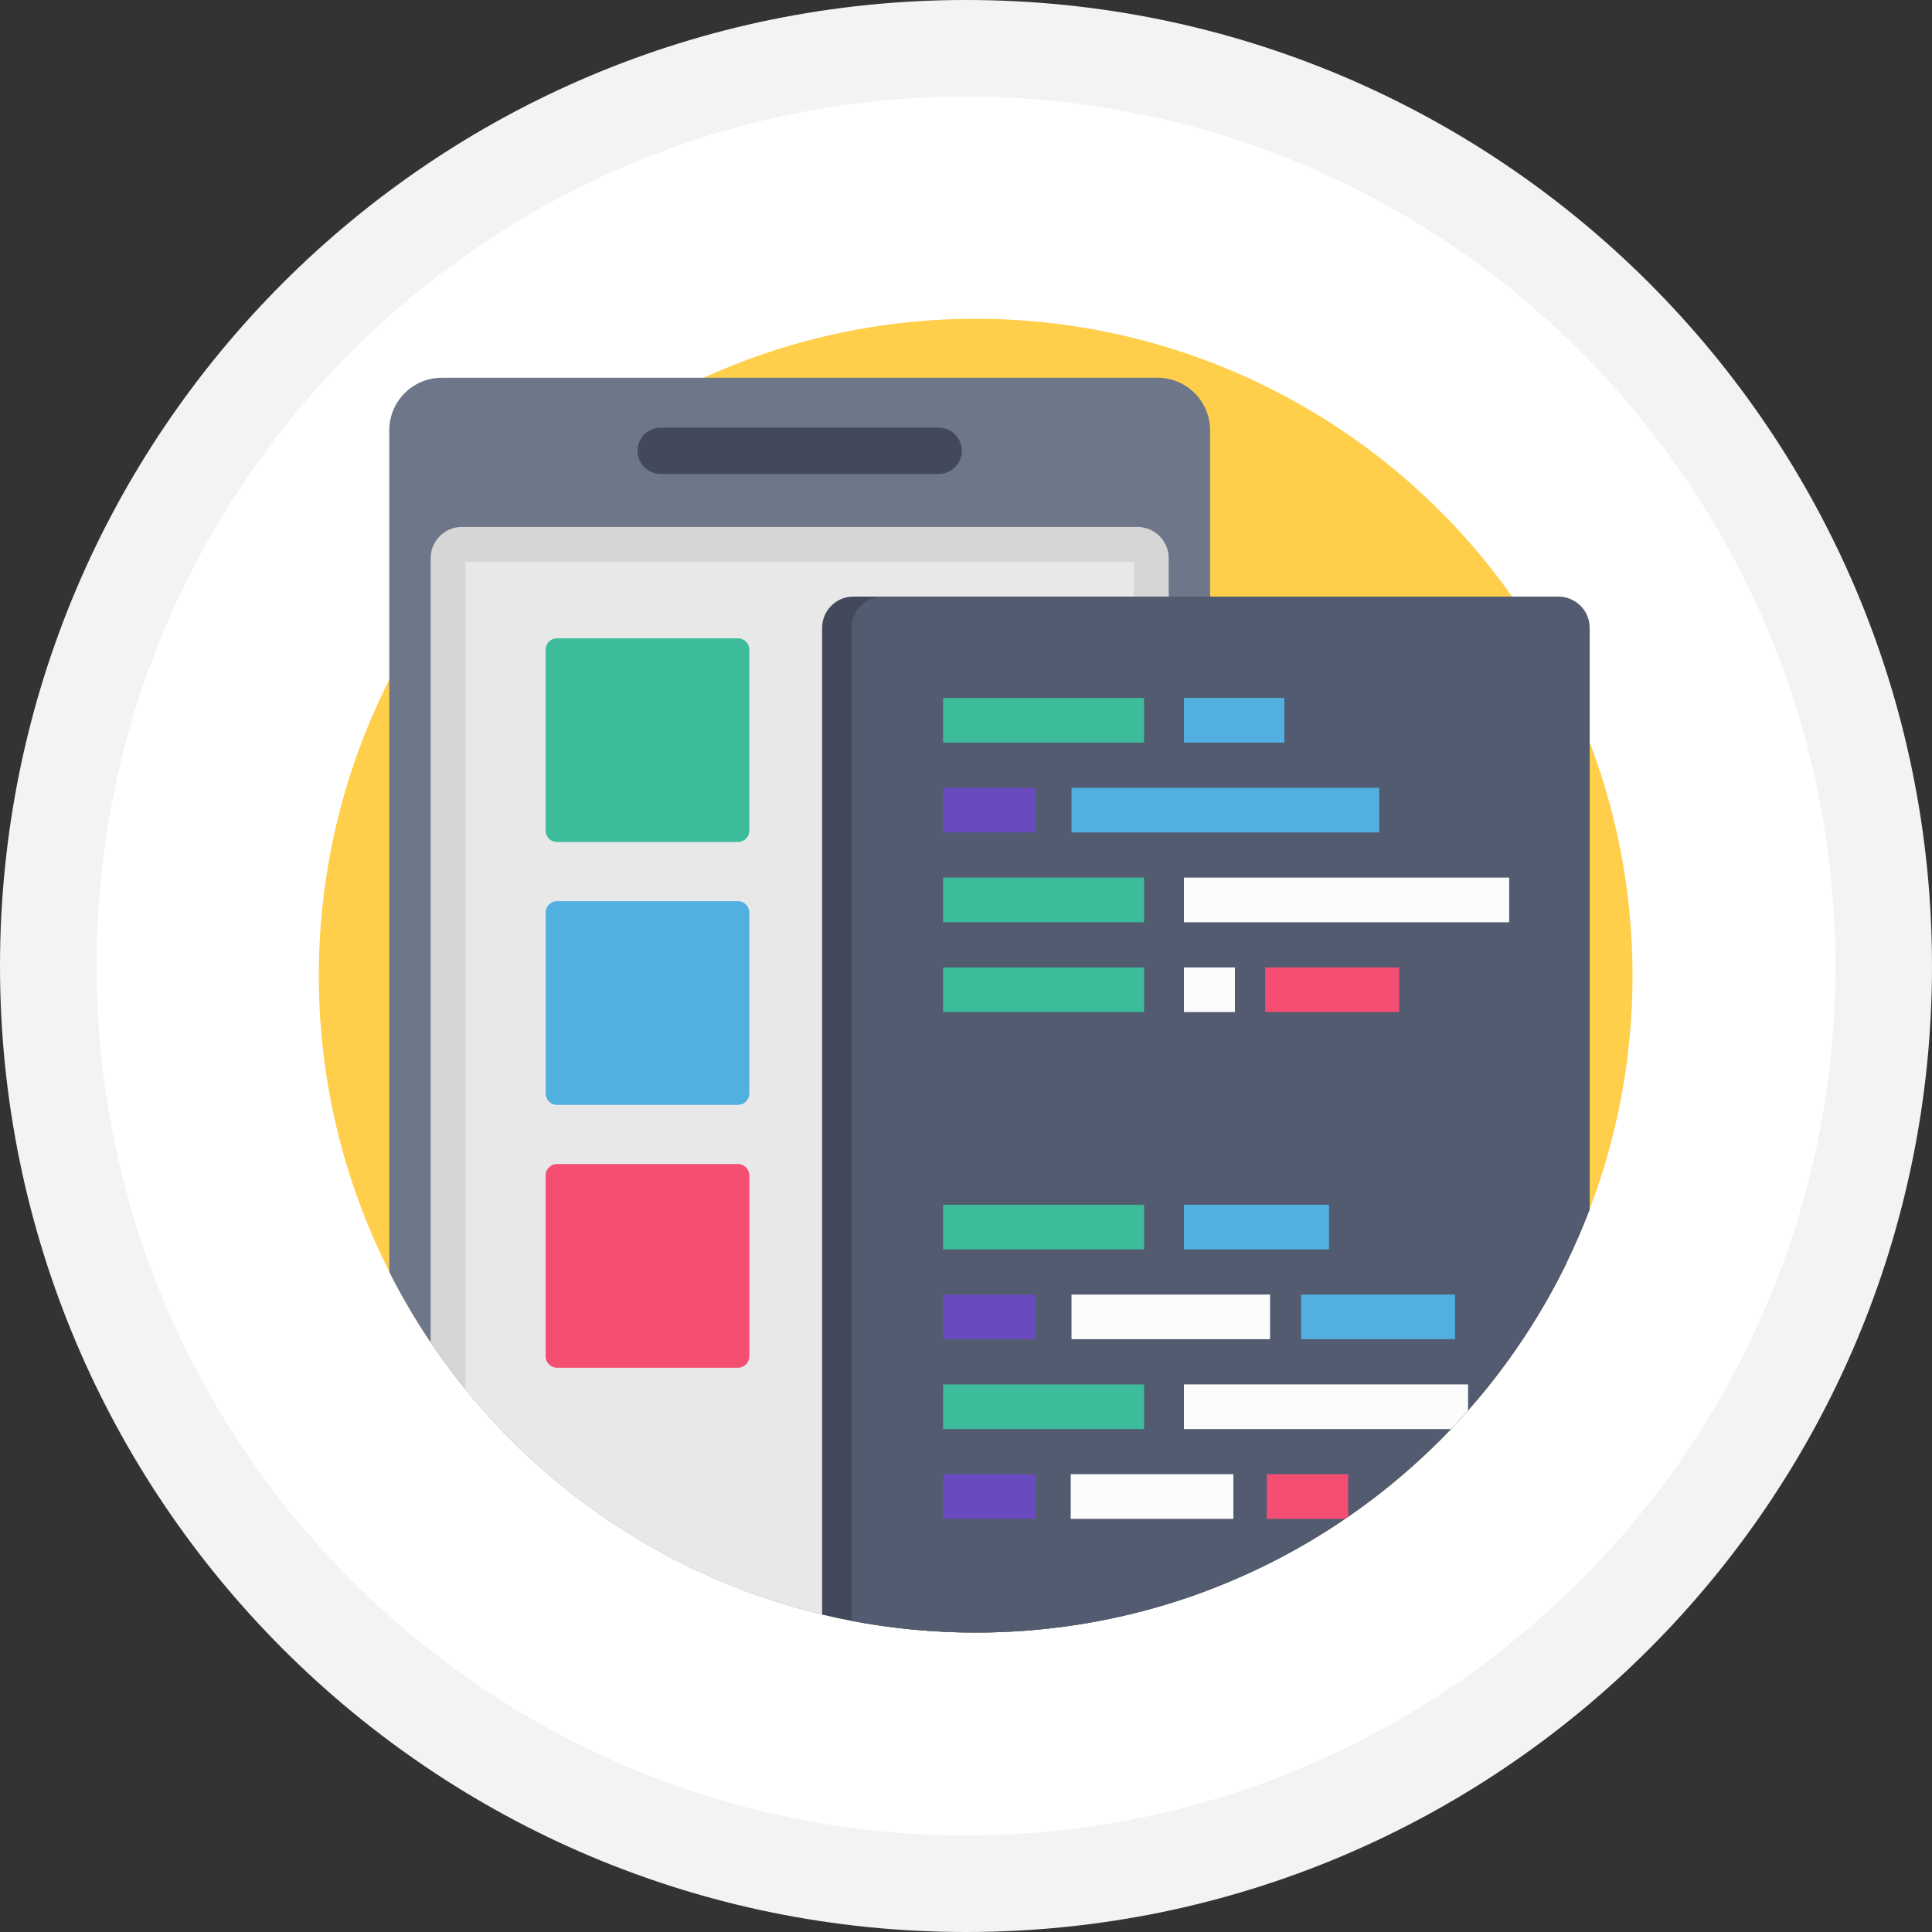 <svg xmlns="http://www.w3.org/2000/svg" xmlns:xlink="http://www.w3.org/1999/xlink" id="Layer_1" x="0px" y="0px" width="200px" height="200px" viewBox="0 0 200 200" xml:space="preserve"><rect x="0" y="0" width="200" height="200" fill="#333333" stroke="none"/><g>	<path fill="#FFFFFF" d="M100,195c-52.383,0-95-42.617-95-95S47.617,5,100,5s95,42.617,95,95C195,152.382,152.383,195,100,195z"></path>	<path fill="#F3F3F3" d="M100,10c49.626,0,90,40.374,90,90c0,49.625-40.374,90-90,90s-90-40.375-90-90C10,50.374,50.374,10,100,10   M100,0C44.771,0,0,44.771,0,100c0,55.229,44.771,100,100,100c55.229,0,100-44.771,100-100C200,44.771,155.229,0,100,0L100,0z"></path></g><g>	<circle fill="#FFCF4B" cx="101" cy="101" r="68"></circle>	<path fill="#6E7789" d="M125.268,44.543v119.999c-1.407,0.539-2.834,1.03-4.283,1.474c-6.319,1.94-13.028,2.984-19.983,2.984  c-4.391,0-8.685-0.417-12.843-1.211c-18.096-3.461-33.647-14.091-43.578-28.823c-1.573-2.331-3.006-4.766-4.282-7.291V44.543  c0-3.003,2.432-5.438,5.438-5.438h74.095C122.833,39.106,125.268,41.54,125.268,44.543z"></path>	<path fill="#D6D6D6" d="M120.984,57.788v108.228c-1.188,0.366-2.393,0.7-3.608,1c-5.245,1.296-10.729,1.984-16.375,1.984  c-4.391,0-8.685-0.417-12.843-1.211c-16.034-3.066-30.069-11.762-39.97-23.952c-1.271-1.565-2.476-3.192-3.608-4.871V57.788  c0-1.79,1.452-3.241,3.242-3.241h69.92c0.197,0,0.389,0.019,0.575,0.053C119.832,54.871,120.984,56.194,120.984,57.788z"></path>	<path fill="#E8E8E8" d="M117.376,58.154v108.861c-5.245,1.296-10.729,1.984-16.375,1.984c-4.391,0-8.685-0.417-12.843-1.211  c-16.034-3.066-30.069-11.762-39.97-23.952V58.154H117.376z"></path>	<g>		<path fill="#42495B" d="M97.172,49.064H68.393c-1.325,0-2.398-1.074-2.398-2.398l0,0c0-1.325,1.073-2.398,2.398-2.398h28.779   c1.325,0,2.398,1.074,2.398,2.398l0,0C99.57,47.991,98.497,49.064,97.172,49.064z"></path>		<path fill="#42495B" d="M162.148,130.786c-2.703,5.54-6.137,10.655-10.176,15.224c-0.576,0.652-1.165,1.294-1.768,1.924   c-6.914,7.247-15.412,12.97-24.938,16.608c-1.407,0.539-2.834,1.03-4.283,1.474c-6.319,1.94-13.028,2.984-19.983,2.984   c-4.391,0-8.685-0.417-12.843-1.211c-1.026-0.196-2.045-0.416-3.053-0.657V65.001c0-1.791,1.452-3.242,3.242-3.242h69.92   c0.197,0,0.389,0.02,0.575,0.053c1.515,0.27,2.667,1.593,2.667,3.189v60.217C160.877,126.876,161.24,128.771,162.148,130.786z"></path>	</g>	<path fill="#535B70" d="M164.563,65.001v60.217c-2.937,7.699-7.23,14.727-12.59,20.791c-0.577,0.652-1.166,1.294-1.768,1.924  c-3.22,3.378-6.786,6.423-10.642,9.081c-0.105,0.072-0.211,0.145-0.319,0.22c-10.896,7.424-24.063,11.765-38.243,11.765  c-4.391,0-8.685-0.416-12.843-1.21V65.001c0-1.791,1.452-3.242,3.242-3.242h69.921c0.196,0,0.389,0.02,0.574,0.053  C163.411,62.082,164.563,63.405,164.563,65.001z"></path>	<rect x="97.633" y="72.251" fill="#3CBC9A" width="20.801" height="4.623"></rect>	<rect x="97.633" y="81.549" fill="#6A4BBF" width="9.596" height="4.623"></rect>	<g>		<rect x="97.633" y="90.85" fill="#3CBC9A" width="20.801" height="4.623"></rect>		<rect x="97.633" y="100.147" fill="#3CBC9A" width="20.801" height="4.623"></rect>		<rect x="97.633" y="124.714" fill="#3CBC9A" width="20.801" height="4.622"></rect>	</g>	<rect x="97.633" y="134.012" fill="#6A4BBF" width="9.596" height="4.622"></rect>	<rect x="97.633" y="143.313" fill="#3CBC9A" width="20.801" height="4.623"></rect>	<rect x="97.633" y="152.61" fill="#6A4BBF" width="9.596" height="4.623"></rect>	<rect x="110.84" y="152.61" fill="#FCFCFC" width="16.838" height="4.623"></rect>	<path fill="#F44E72" d="M139.563,152.61v4.405c-0.105,0.072-0.211,0.144-0.319,0.219h-8.102v-4.624H139.563L139.563,152.61z"></path>	<g>		<rect x="122.561" y="72.251" fill="#51B0E0" width="10.399" height="4.623"></rect>		<rect x="110.923" y="81.549" fill="#51B0E0" width="31.859" height="4.623"></rect>	</g>	<g>		<rect x="122.561" y="90.85" fill="#FCFCFC" width="33.672" height="4.623"></rect>		<rect x="122.561" y="100.147" fill="#FCFCFC" width="5.281" height="4.623"></rect>	</g>	<rect x="130.979" y="100.147" fill="#F44E72" width="13.866" height="4.623"></rect>	<rect x="122.561" y="124.714" fill="#51B0E0" width="15.021" height="4.622"></rect>	<rect x="110.923" y="134.012" fill="#FCFCFC" width="20.553" height="4.622"></rect>	<rect x="134.691" y="134.012" fill="#51B0E0" width="15.932" height="4.622"></rect>	<path fill="#FCFCFC" d="M151.973,143.313v2.697c-0.576,0.652-1.165,1.294-1.768,1.924h-27.645v-4.621H151.973L151.973,143.313z"></path>	<path fill="#3CBC9A" d="M77.572,85.987c0,0.65-0.527,1.178-1.178,1.178h-18.73c-0.65,0-1.178-0.528-1.178-1.178V67.257  c0-0.651,0.527-1.178,1.178-1.178h18.73c0.65,0,1.178,0.527,1.178,1.178V85.987z"></path>	<path fill="#51B0E0" d="M77.572,113.198c0,0.65-0.527,1.178-1.178,1.178h-18.73c-0.65,0-1.178-0.527-1.178-1.178v-18.73  c0-0.651,0.527-1.178,1.178-1.178h18.73c0.65,0,1.178,0.527,1.178,1.178V113.198z"></path>	<path fill="#F44E72" d="M77.572,140.409c0,0.65-0.527,1.178-1.178,1.178h-18.73c-0.65,0-1.178-0.527-1.178-1.178V121.68  c0-0.651,0.527-1.179,1.178-1.179h18.73c0.65,0,1.178,0.527,1.178,1.179V140.409z"></path></g></svg>